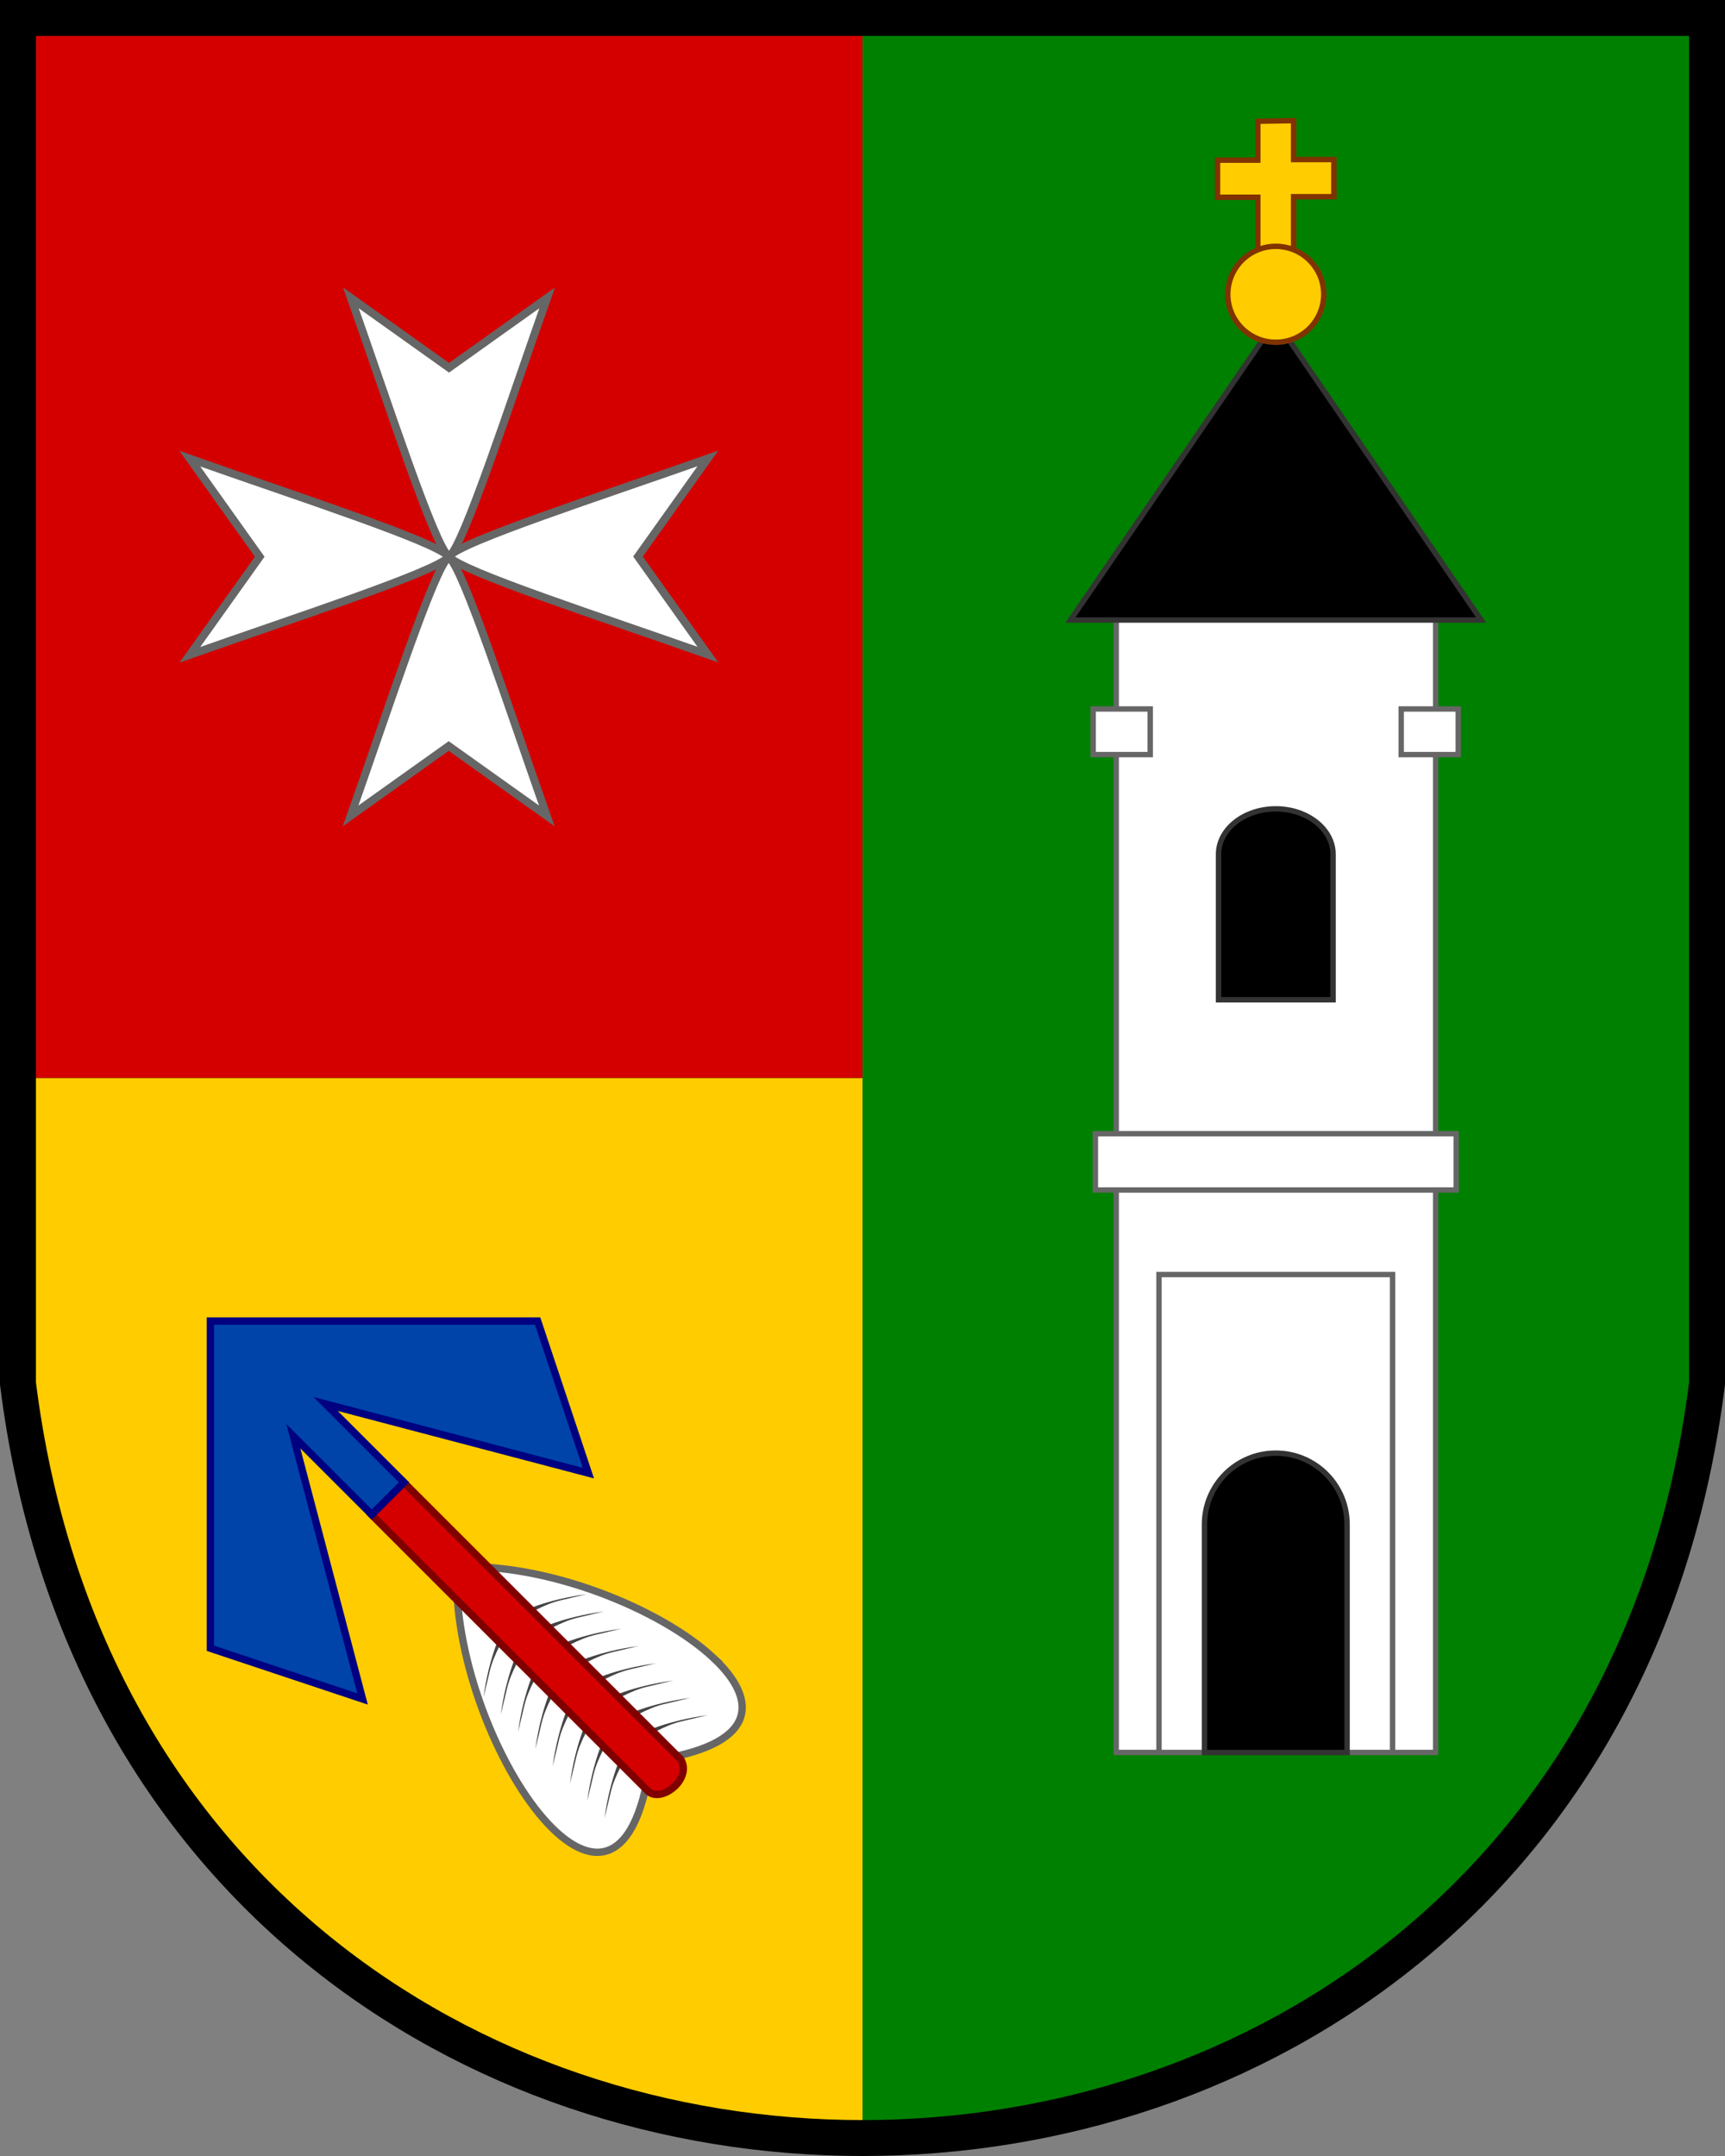 <?xml version="1.0" encoding="UTF-8" standalone="no"?>
<svg xmlns="http://www.w3.org/2000/svg" height="600" width="480" version="1.1" xmlns:xlink="http://www.w3.org/1999/xlink">
 <rect width="100%" height="100%" fill="#808080" stroke="none"/>
 <path d="m5 5v380c17.5 140 126.2 210 235 210s217.5-70 235-210v-380h-235z" fill="#008000"/>
 <path d="m5 300v85c17.5 140 126.2 210 235 210v-295z" fill="#fc0"/>
 <path fill="#d40000" d="m10 10v290h230v-290z"/>
 <path d="m5 5v380c35 280 435 280 470 0v-380z" stroke="#000" stroke-width="10" fill="none"/>
 <g transform="matrix(1.462 0 0 1.462 -313.7 54.54)">
  <path id="b" d="m250.7 50 13.3 18.67-13.3 18.67c20.2-7.14 47.1-15.84 49.3-18.67-2.2-2.82-29.1-11.53-49.3-18.67z" stroke="#666" stroke-width="1.5" fill="#fff"/>
  <use xlink:href="#b" transform="matrix(0,1,-1,0,368.7,-231.3)"/>
  <use xlink:href="#b" transform="matrix(-1,0,0,-1,600,137.3)"/>
  <use xlink:href="#b" transform="matrix(0,-1,1,0,231.3,368.7)"/>
 </g>
 <g transform="matrix(.962 .962 -.962 .962 157.4 -178.1)">
  <path d="m353.7 311c-14.65 0.507-37.77 10.29-50.2 23.96 23.39 25.72 84.73 37.65 56 0 13.47-17.65 7.133-24.41-5.8-23.96z" stroke="#666" stroke-width="1.5" fill="#fff"/>
  <path id="a" d="m326.2 320.1c-5.067 6.667-7.033 12-7.967 14.93 0.933 2.667 2.833 8.2 7.967 14.93l-2.933-4.767c-1.861-3.025-2.7-6.88-3.7-10.17 1-3.287 1.834-7.146 3.7-10.17z" fill="#444"/>
  <use xlink:href="#a" x="5"/>
  <use xlink:href="#a" x="10"/>
  <use xlink:href="#a" x="15"/>
  <use xlink:href="#a" x="20"/>
  <use xlink:href="#a" x="25"/>
  <use xlink:href="#a" x="30"/>
  <use xlink:href="#a" x="35"/>
  <path d="m283.6 330.4h80.06c4.533 1.067 3.6 9.067 0 9.333h-80.06z" stroke="#800000" stroke-width="1.5" fill="#d40000"/>
  <path d="m279.6 287.7-47.33 47.33 47.33 47.33 29.33-14.67-48-28h22.67v-9.333h-22.67l48-28z" stroke="#000080" stroke-width="1.5" fill="#04a"/>
 </g>
 <g stroke-width="1.5">
  <path d="m310.6 170.3h88.88v317.4h-88.88z" stroke="#666" fill="#fff"/>
  <path d="m304.8 315.5h100.4v15.67h-100.4z" stroke="#666" fill="#fff"/>
  <path d="m322.5 354.7h65v133h-65z" stroke="#666" fill="#fff"/>
  <path d="m389.9 197.3h15.87v12.7h-15.87zm-85.71 0h15.87v12.7h-15.87z" stroke="#666" fill="#fff"/>
  <path d="m355 89.22-57.14 83.33h22.22 69.84 22.22z" stroke="#333"/>
  <path d="m355 225.1c-8.8 0-15.93 5.662-15.93 12.65v40.47h31.87v-40.47c0-6.984-7.134-12.65-15.93-12.65z" stroke="#333"/>
  <path d="m355 404.4c-10.96 0-19.84 8.882-19.84 19.84v63.49h39.68v-63.49c0-10.96-8.882-19.84-19.84-19.84z" stroke="#333"/>
  <path d="m350 33.74v10.83h-11.21v10.33h11.21v23.77h9.953v-23.93h11.21v-10.33h-11.21v-10.83z" stroke="#803300" fill="#fc0"/>
  <circle stroke="#803300" cy="81.9" cx="355" r="13.35" fill="#fc0"/>
 </g>
</svg>
